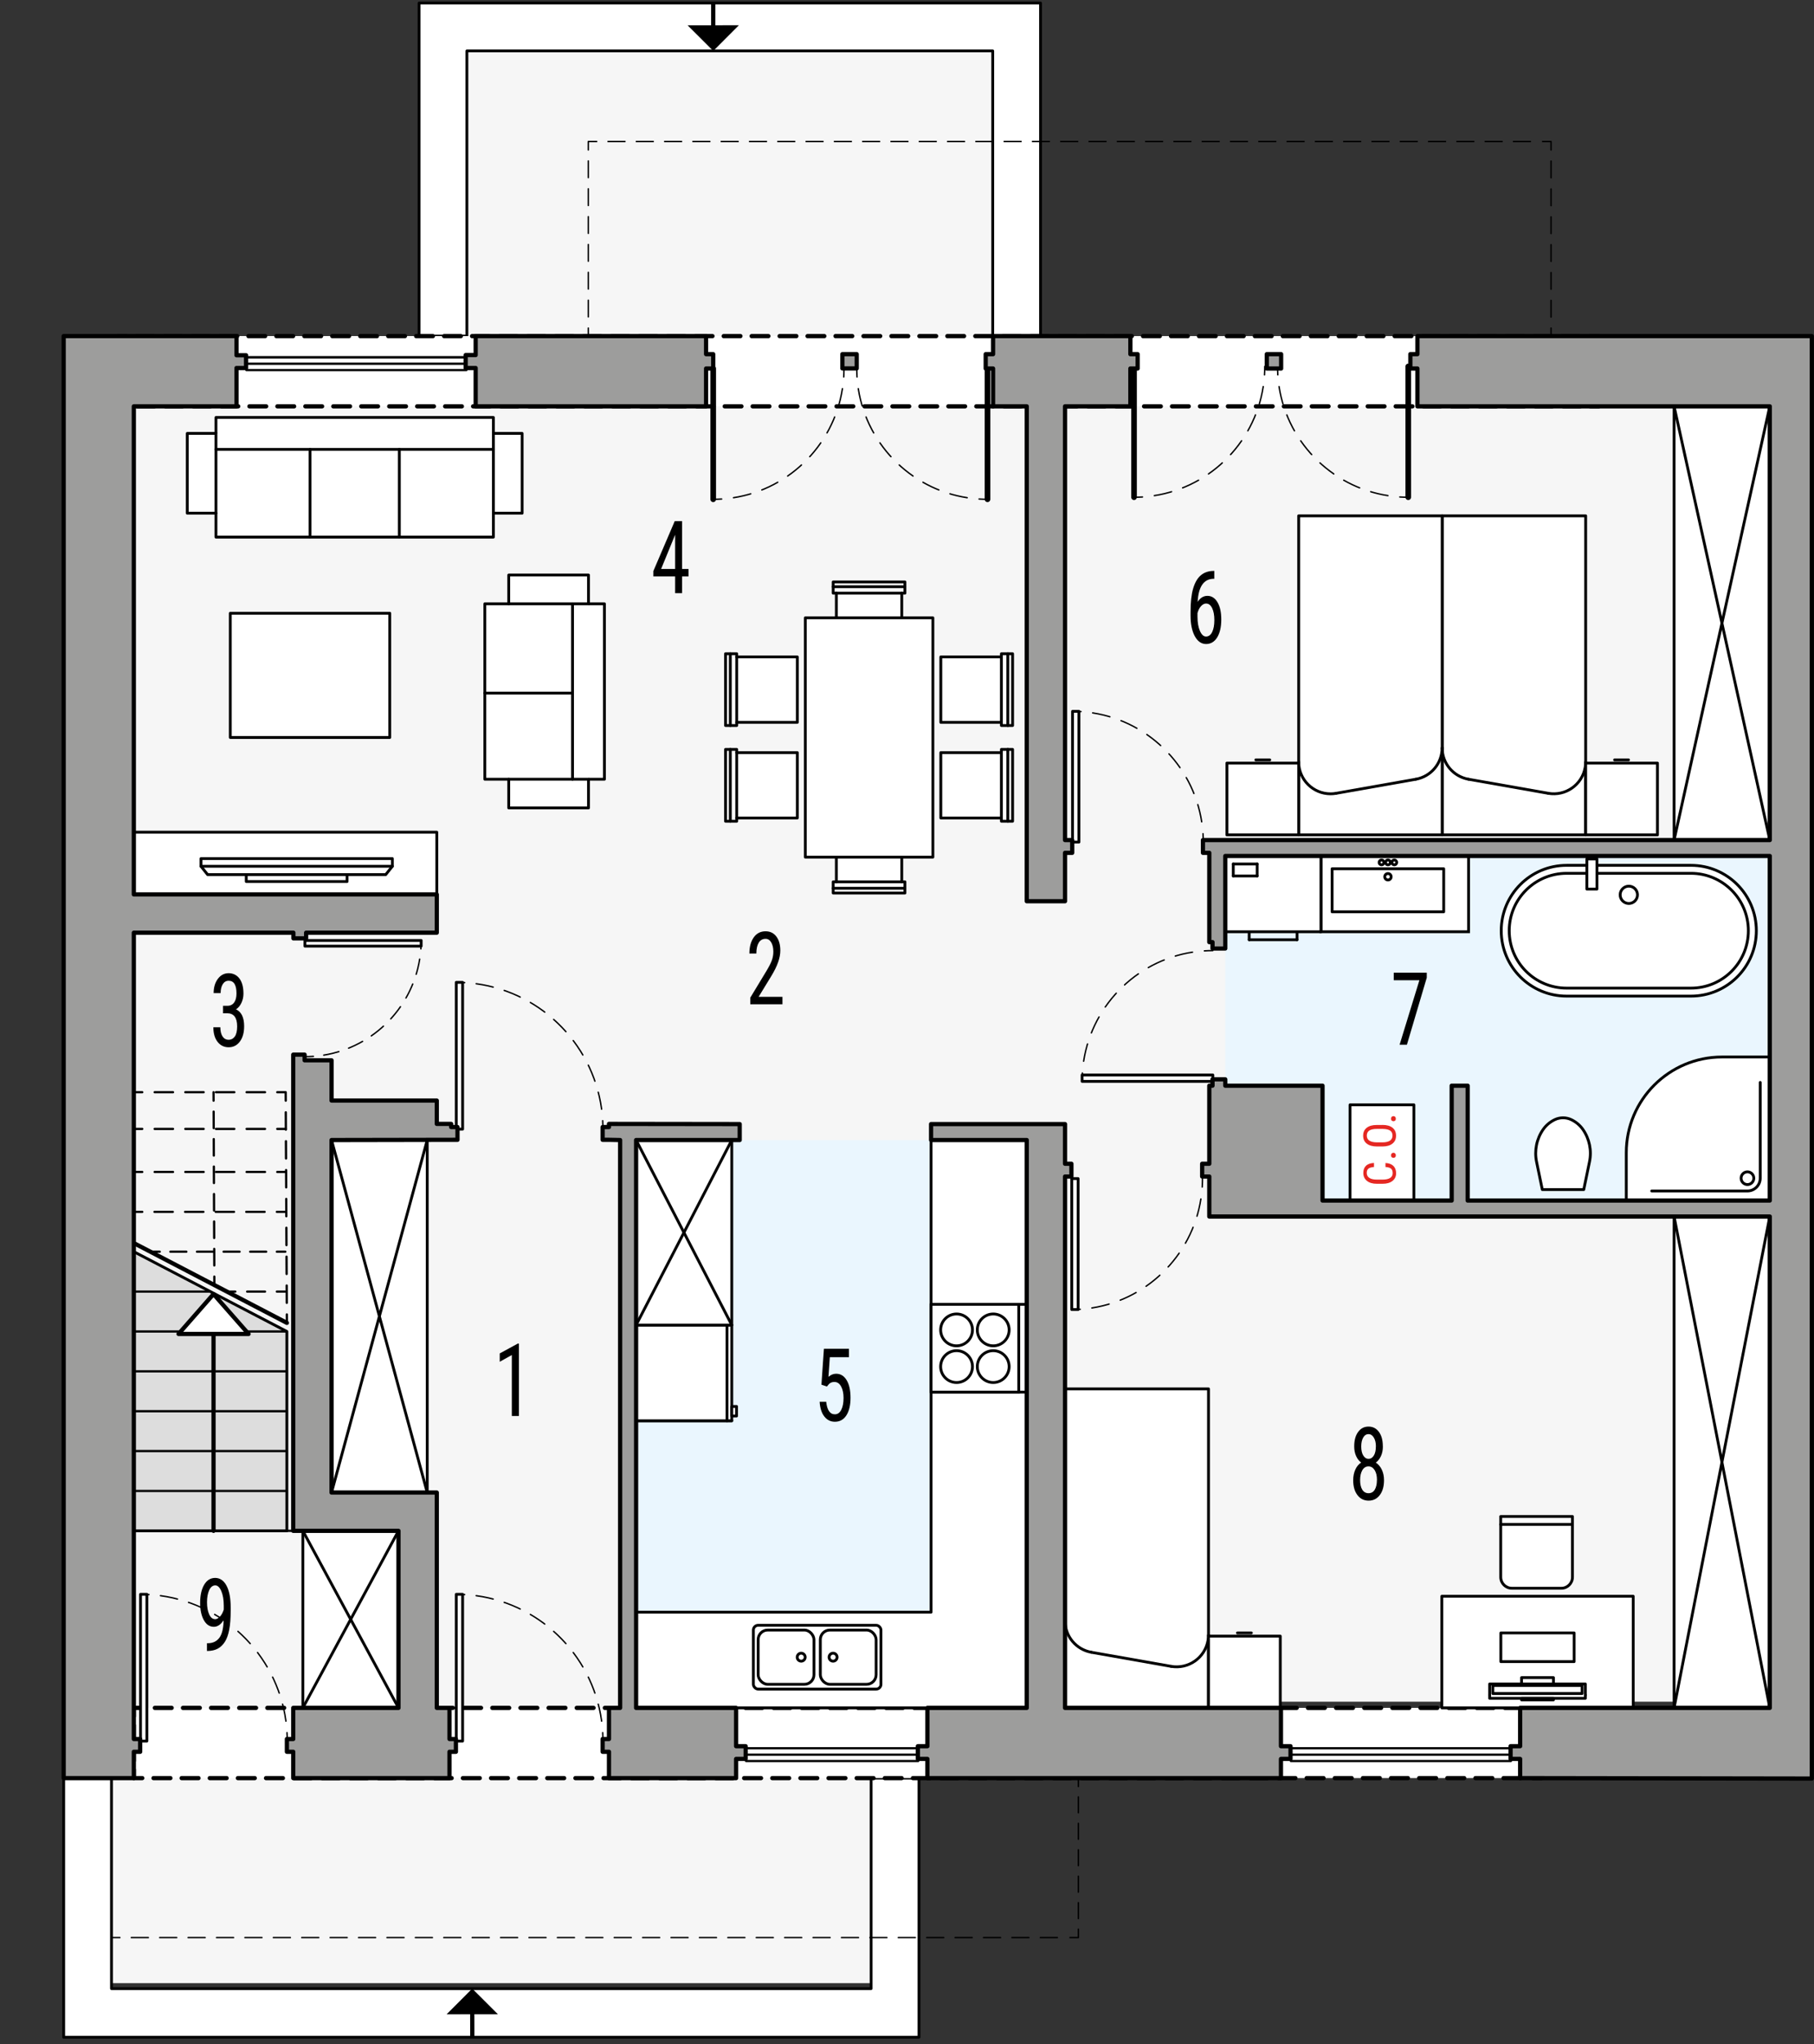 <?xml version="1.0" encoding="UTF-8"?><svg id="c" xmlns="http://www.w3.org/2000/svg" viewBox="0 0 322.48 363.28"><rect x="0" y="0" width="322.48" height="363.28" fill="#333333" stroke="none"/><g><g><polygon points="176.48 71.1 176.48 59.73 176.48 9.05 83 9.05 83 59.73 23.79 59.73 23.79 293.4 19.82 293.4 19.82 315.99 19.82 352.43 154.86 352.43 154.86 315.99 154.86 302.41 314.62 302.41 314.62 71.1 176.48 71.1" fill="#f6f6f6"/><polygon points="83 9.05 176.48 9.05 176.48 59.73 184.98 59.73 184.98 .54 74.5 .54 74.5 59.73 83 59.73 83 9.05" fill="#fff" stroke="#000" stroke-linecap="round" stroke-linejoin="round" stroke-width=".5"/></g><polygon points="19.82 353.4 19.82 315.99 11.32 315.99 11.32 362.04 163.37 362.04 163.37 315.99 154.86 315.99 154.86 353.4 19.82 353.4" fill="#fff" stroke="#000" stroke-linecap="round" stroke-linejoin="round" stroke-width=".5"/></g><g><line x1="83.96" y1="362.04" x2="83.95" y2="353.4" fill="#ddd"/><g><line x1="83.96" y1="362.04" x2="83.95" y2="357.35" fill="none" stroke="#000" stroke-miterlimit="10" stroke-width=".75"/><polygon points="79.4 357.96 88.51 357.95 83.95 353.4 79.4 357.96"/></g></g><g><line x1="126.79" y1=".54" x2="126.8" y2="9.05" fill="#ddd"/><g><line x1="126.79" y1=".54" x2="126.79" y2="5.1" fill="none" stroke="#000" stroke-miterlimit="10" stroke-width=".75"/><polygon points="131.35 4.49 122.24 4.5 126.8 9.05 131.35 4.49"/></g></g><g><line x1="104.58" y1="59.8" x2="104.58" y2="58.3" fill="none" stroke="#000" stroke-linecap="round" stroke-linejoin="round" stroke-width=".25"/><line x1="104.58" y1="56.32" x2="104.58" y2="27.64" fill="none" stroke="#000" stroke-dasharray="0 0 2.97 1.98" stroke-linecap="round" stroke-linejoin="round" stroke-width=".25"/><polyline points="104.58 26.65 104.58 25.15 106.08 25.15" fill="none" stroke="#000" stroke-linecap="round" stroke-linejoin="round" stroke-width=".25"/><line x1="108.09" y1="25.15" x2="273.22" y2="25.15" fill="none" stroke="#000" stroke-dasharray="0 0 3.02 2.01" stroke-linecap="round" stroke-linejoin="round" stroke-width=".25"/><polyline points="274.23 25.15 275.73 25.15 275.73 26.65" fill="none" stroke="#000" stroke-linecap="round" stroke-linejoin="round" stroke-width=".25"/><line x1="275.73" y1="28.63" x2="275.73" y2="57.31" fill="none" stroke="#000" stroke-dasharray="0 0 2.97 1.98" stroke-linecap="round" stroke-linejoin="round" stroke-width=".25"/><line x1="275.73" y1="58.3" x2="275.73" y2="59.8" fill="none" stroke="#000" stroke-linecap="round" stroke-linejoin="round" stroke-width=".25"/></g><g><g><rect x="20.98" y="59.73" width="263.24" height="12.47" fill="#fff"/><g><polyline points="284.22 61.23 284.22 59.73 282.72 59.73" fill="none" stroke="#000" stroke-linecap="round" stroke-linejoin="round" stroke-width=".75"/><line x1="280.73" y1="59.73" x2="23.47" y2="59.73" fill="none" stroke="#000" stroke-dasharray="0 0 2.98 1.99" stroke-linecap="round" stroke-linejoin="round" stroke-width=".75"/><polyline points="22.48 59.73 20.98 59.73 20.98 61.23" fill="none" stroke="#000" stroke-linecap="round" stroke-linejoin="round" stroke-width=".75"/><line x1="20.98" y1="62.81" x2="20.98" y2="69.92" fill="none" stroke="#000" stroke-dasharray="0 0 2.37 1.58" stroke-linecap="round" stroke-linejoin="round" stroke-width=".75"/><polyline points="20.98 70.71 20.98 72.21 22.48 72.21" fill="none" stroke="#000" stroke-linecap="round" stroke-linejoin="round" stroke-width=".75"/><line x1="24.46" y1="72.21" x2="281.72" y2="72.21" fill="none" stroke="#000" stroke-dasharray="0 0 2.98 1.99" stroke-linecap="round" stroke-linejoin="round" stroke-width=".75"/><polyline points="282.72 72.21 284.22 72.21 284.22 70.71" fill="none" stroke="#000" stroke-linecap="round" stroke-linejoin="round" stroke-width=".75"/><line x1="284.22" y1="69.13" x2="284.22" y2="62.02" fill="none" stroke="#000" stroke-dasharray="0 0 2.37 1.58" stroke-linecap="round" stroke-linejoin="round" stroke-width=".75"/></g></g><g><rect x="23.79" y="303.51" width="250.23" height="12.47" fill="#fff"/><g><polyline points="274.02 305.01 274.02 303.51 272.52 303.51" fill="none" stroke="#000" stroke-linecap="round" stroke-linejoin="round" stroke-width=".75"/><line x1="270.52" y1="303.51" x2="26.29" y2="303.51" fill="none" stroke="#000" stroke-dasharray="0 0 3 2" stroke-linecap="round" stroke-linejoin="round" stroke-width=".75"/><polyline points="25.29 303.51 23.79 303.51 23.79 305.01" fill="none" stroke="#000" stroke-linecap="round" stroke-linejoin="round" stroke-width=".75"/><line x1="23.79" y1="306.59" x2="23.79" y2="313.7" fill="none" stroke="#000" stroke-dasharray="0 0 2.37 1.58" stroke-linecap="round" stroke-linejoin="round" stroke-width=".75"/><polyline points="23.79 314.49 23.79 315.99 25.29 315.99" fill="none" stroke="#000" stroke-linecap="round" stroke-linejoin="round" stroke-width=".75"/><line x1="27.29" y1="315.99" x2="271.52" y2="315.99" fill="none" stroke="#000" stroke-dasharray="0 0 3 2" stroke-linecap="round" stroke-linejoin="round" stroke-width=".75"/><polyline points="272.52 315.99 274.02 315.99 274.02 314.49" fill="none" stroke="#000" stroke-linecap="round" stroke-linejoin="round" stroke-width=".75"/><line x1="274.02" y1="312.91" x2="274.02" y2="305.8" fill="none" stroke="#000" stroke-dasharray="0 0 2.37 1.58" stroke-linecap="round" stroke-linejoin="round" stroke-width=".75"/></g></g></g><rect x="217.82" y="152.12" width="96.8" height="61.23" fill="#eaf6fe"/><polygon points="186.31 303.51 113.08 303.51 113.08 202.6 182.53 202.6 186.31 303.51" fill="#eaf6fe"/><polygon points="165.52 202.6 165.52 286.5 113.08 286.5 113.08 303.51 186.31 303.51 182.53 202.6 165.52 202.6" fill="#fff" stroke="#000" stroke-linecap="round" stroke-linejoin="round" stroke-width=".5"/><rect x="234.83" y="152.12" width="26.24" height="13.46" fill="#fff" stroke="#000" stroke-miterlimit="10" stroke-width=".5"/><g id="d"><g><rect x="40.94" y="108.98" width="28.35" height="22.08" fill="#fff" stroke="#000" stroke-linecap="round" stroke-linejoin="round" stroke-width=".5"/><g><polyline points="86.19 107.3 90.44 107.3 90.44 102.19 104.62 102.19 104.62 107.3 107.45 107.3 107.45 138.48 104.62 138.48 104.62 143.58 90.44 143.58 90.44 138.48 86.19 138.48 86.19 107.3" fill="#fff" stroke="#000" stroke-linecap="round" stroke-linejoin="round" stroke-width=".5"/><line x1="90.44" y1="107.3" x2="101.78" y2="107.3" fill="#fff" stroke="#000" stroke-linecap="round" stroke-linejoin="round" stroke-width=".5"/><line x1="101.78" y1="138.48" x2="90.44" y2="138.48" fill="#fff" stroke="#000" stroke-linecap="round" stroke-linejoin="round" stroke-width=".5"/><line x1="86.19" y1="123.17" x2="101.78" y2="123.17" fill="#fff" stroke="#000" stroke-linecap="round" stroke-linejoin="round" stroke-width=".5"/><polyline points="104.62 107.3 101.78 107.3 101.78 138.48 104.62 138.48" fill="#fff" stroke="#000" stroke-linecap="round" stroke-linejoin="round" stroke-width=".5"/></g><g><polyline points="38.39 95.45 38.39 91.2 33.29 91.2 33.29 77.02 38.39 77.02 38.39 74.19 87.71 74.19 87.71 77.02 92.82 77.02 92.82 91.2 87.71 91.2 87.71 95.45 38.39 95.45" fill="#fff" stroke="#000" stroke-linecap="round" stroke-linejoin="round" stroke-width=".5"/><polyline points="38.39 77.02 38.39 79.86 87.71 79.86 87.71 77.02" fill="#fff" stroke="#000" stroke-linecap="round" stroke-linejoin="round" stroke-width=".5"/><line x1="38.39" y1="91.2" x2="38.39" y2="79.86" fill="#fff" stroke="#000" stroke-linecap="round" stroke-linejoin="round" stroke-width=".5"/><line x1="87.71" y1="79.86" x2="87.71" y2="91.2" fill="#fff" stroke="#000" stroke-linecap="round" stroke-linejoin="round" stroke-width=".5"/><line x1="55.12" y1="95.45" x2="55.12" y2="79.86" fill="#fff" stroke="#000" stroke-linecap="round" stroke-linejoin="round" stroke-width=".5"/><line x1="70.99" y1="95.45" x2="70.99" y2="79.86" fill="#fff" stroke="#000" stroke-linecap="round" stroke-linejoin="round" stroke-width=".5"/></g></g><g><rect x="23.79" y="147.89" width="53.86" height="11.06" fill="#fff" stroke="#000" stroke-linecap="round" stroke-linejoin="round" stroke-width=".5"/><polygon points="69.75 153.95 69.75 152.58 35.73 152.58 35.73 153.95 36.91 155.43 43.78 155.43 43.78 156.66 61.7 156.66 61.7 155.43 68.57 155.43 69.75 153.95" fill="#fff" stroke="#000" stroke-linecap="round" stroke-linejoin="round" stroke-width=".5"/><line x1="69.75" y1="153.95" x2="35.73" y2="153.95" fill="#fff" stroke="#000" stroke-linecap="round" stroke-linejoin="round" stroke-width=".5"/><line x1="43.78" y1="155.43" x2="61.7" y2="155.43" fill="#fff" stroke="#000" stroke-linecap="round" stroke-linejoin="round" stroke-width=".5"/></g><g><polygon points="148.68 156.71 148.68 145.94 160.31 145.94 160.31 156.71 160.87 156.71 160.87 158.7 148.12 158.7 148.12 156.71 148.68 156.71" fill="#fff" stroke="#000" stroke-linecap="round" stroke-linejoin="round" stroke-width=".5"/><line x1="148.68" y1="156.71" x2="160.31" y2="156.71" fill="#fff" stroke="#000" stroke-linecap="round" stroke-linejoin="round" stroke-width=".5"/><line x1="148.12" y1="157.85" x2="160.87" y2="157.85" fill="#fff" stroke="#000" stroke-linecap="round" stroke-linejoin="round" stroke-width=".5"/><polygon points="130.97 128.37 141.74 128.37 141.74 116.74 130.97 116.74 130.97 116.18 128.98 116.18 128.98 128.93 130.97 128.93 130.97 128.37" fill="#fff" stroke="#000" stroke-linecap="round" stroke-linejoin="round" stroke-width=".5"/><line x1="130.97" y1="128.37" x2="130.97" y2="116.74" fill="#fff" stroke="#000" stroke-linecap="round" stroke-linejoin="round" stroke-width=".5"/><line x1="129.83" y1="128.93" x2="129.83" y2="116.18" fill="#fff" stroke="#000" stroke-linecap="round" stroke-linejoin="round" stroke-width=".5"/><polygon points="178.02 128.37 167.25 128.37 167.25 116.74 178.02 116.74 178.02 116.18 180.01 116.18 180.01 128.93 178.02 128.93 178.02 128.37" fill="#fff" stroke="#000" stroke-linecap="round" stroke-linejoin="round" stroke-width=".5"/><line x1="178.02" y1="128.37" x2="178.02" y2="116.74" fill="#fff" stroke="#000" stroke-linecap="round" stroke-linejoin="round" stroke-width=".5"/><line x1="179.16" y1="128.93" x2="179.16" y2="116.18" fill="#fff" stroke="#000" stroke-linecap="round" stroke-linejoin="round" stroke-width=".5"/><polygon points="130.97 145.37 141.74 145.37 141.74 133.75 130.97 133.75 130.97 133.18 128.98 133.18 128.98 145.94 130.97 145.94 130.97 145.37" fill="#fff" stroke="#000" stroke-linecap="round" stroke-linejoin="round" stroke-width=".5"/><line x1="130.97" y1="145.37" x2="130.97" y2="133.75" fill="#fff" stroke="#000" stroke-linecap="round" stroke-linejoin="round" stroke-width=".5"/><line x1="129.83" y1="145.94" x2="129.83" y2="133.18" fill="#fff" stroke="#000" stroke-linecap="round" stroke-linejoin="round" stroke-width=".5"/><polygon points="178.02 145.37 167.25 145.37 167.25 133.75 178.02 133.75 178.02 133.18 180.01 133.18 180.01 145.94 178.02 145.94 178.02 145.37" fill="#fff" stroke="#000" stroke-linecap="round" stroke-linejoin="round" stroke-width=".5"/><line x1="178.02" y1="145.37" x2="178.02" y2="133.75" fill="#fff" stroke="#000" stroke-linecap="round" stroke-linejoin="round" stroke-width=".5"/><line x1="179.16" y1="145.94" x2="179.16" y2="133.18" fill="#fff" stroke="#000" stroke-linecap="round" stroke-linejoin="round" stroke-width=".5"/><polygon points="148.68 105.41 148.68 116.18 160.31 116.18 160.31 105.41 160.87 105.41 160.87 103.42 148.12 103.42 148.12 105.41 148.68 105.41" fill="#fff" stroke="#000" stroke-linecap="round" stroke-linejoin="round" stroke-width=".5"/><line x1="148.68" y1="105.41" x2="160.31" y2="105.41" fill="#fff" stroke="#000" stroke-linecap="round" stroke-linejoin="round" stroke-width=".5"/><line x1="148.12" y1="104.27" x2="160.87" y2="104.27" fill="#fff" stroke="#000" stroke-linecap="round" stroke-linejoin="round" stroke-width=".5"/><rect x="143.16" y="109.8" width="22.68" height="42.52" fill="#fff" stroke="#000" stroke-linecap="round" stroke-linejoin="round" stroke-width=".5"/></g><path d="M281.55,211.4l1.02-4.93c.42-2.01-.01-4.1-1.19-5.78-.53-.75-1.25-1.34-2.08-1.73-.91-.42-1.96-.42-2.87,0-.83,.39-1.55,.98-2.08,1.73-1.18,1.68-1.61,3.77-1.19,5.78l1.02,4.93h7.37" fill="#fff" stroke="#000" stroke-linecap="round" stroke-linejoin="round" stroke-width=".5"/><g><path d="M300.61,153.78h-16.72v-1.13h-1.79v1.13h-3.6c-6.42,0-11.62,5.2-11.62,11.62,0,6.42,5.2,11.62,11.62,11.62h22.11c6.42,0,11.62-5.2,11.62-11.62,0-6.42-5.2-11.62-11.62-11.62Z" fill="#fff" stroke="#000" stroke-linecap="round" stroke-linejoin="round" stroke-width=".5"/><path d="M282.1,155.2h-3.6c-5.64,0-10.2,4.57-10.2,10.2,0,5.64,4.57,10.2,10.2,10.2h22.11c5.64,0,10.2-4.57,10.2-10.2s-4.57-10.2-10.2-10.2h-16.72" fill="#fff" stroke="#000" stroke-linecap="round" stroke-linejoin="round" stroke-width=".5"/><path d="M288.02,159.02c0-.85,.69-1.54,1.54-1.54s1.54,.69,1.54,1.54-.69,1.54-1.54,1.54-1.54-.69-1.54-1.54h0Z" fill="#fff" stroke="#000" stroke-linecap="round" stroke-linejoin="round" stroke-width=".5"/><polyline points="283.89 153.78 283.89 158 282.1 158 282.1 153.78" fill="#fff" stroke="#000" stroke-linecap="round" stroke-linejoin="round" stroke-width=".5"/></g><g><polyline points="256.38 91.67 281.89 91.67 281.89 148.37 256.38 148.37 256.38 91.67" fill="#fff" stroke="#000" stroke-linecap="round" stroke-linejoin="round" stroke-width=".5"/><line x1="261.06" y1="138.48" x2="275.24" y2="140.98" fill="#fff" stroke="#000" stroke-linecap="round" stroke-linejoin="round" stroke-width=".5"/><path d="M261.06,138.48c-2.71-.48-4.68-2.83-4.68-5.58" fill="#fff" stroke="#000" stroke-linecap="round" stroke-linejoin="round" stroke-width=".5"/><path d="M281.89,135.4c0,.33-.03,.66-.09,.98-.54,3.08-3.48,5.14-6.57,4.6" fill="#fff" stroke="#000" stroke-linecap="round" stroke-linejoin="round" stroke-width=".5"/><line x1="289.51" y1="135.04" x2="287.03" y2="135.04" fill="#fff" stroke="#000" stroke-linecap="round" stroke-linejoin="round" stroke-width=".5"/><polyline points="281.89 135.61 281.89 148.37 294.65 148.37 294.65 135.61 281.89 135.61" fill="#fff" stroke="#000" stroke-linecap="round" stroke-linejoin="round" stroke-width=".5"/><polyline points="256.38 91.67 230.87 91.67 230.87 148.37 256.38 148.37 256.38 91.67" fill="#fff" stroke="#000" stroke-linecap="round" stroke-linejoin="round" stroke-width=".5"/><line x1="251.69" y1="138.48" x2="237.52" y2="140.98" fill="#fff" stroke="#000" stroke-linecap="round" stroke-linejoin="round" stroke-width=".5"/><path d="M251.69,138.48c2.71-.48,4.68-2.83,4.68-5.58" fill="#fff" stroke="#000" stroke-linecap="round" stroke-linejoin="round" stroke-width=".5"/><path d="M230.87,135.4c0,3.13,2.54,5.67,5.67,5.67,.33,0,.66-.03,.98-.09" fill="#fff" stroke="#000" stroke-linecap="round" stroke-linejoin="round" stroke-width=".5"/><line x1="223.25" y1="135.04" x2="225.73" y2="135.04" fill="#fff" stroke="#000" stroke-linecap="round" stroke-linejoin="round" stroke-width=".5"/><polyline points="230.87 135.61 230.87 148.37 218.11 148.37 218.11 135.61 230.87 135.61" fill="#fff" stroke="#000" stroke-linecap="round" stroke-linejoin="round" stroke-width=".5"/></g><g><line x1="230.58" y1="167" x2="222.07" y2="167" fill="#fff" stroke="#000" stroke-linecap="round" stroke-linejoin="round" stroke-width=".5"/><line x1="230.58" y1="165.59" x2="230.58" y2="167" fill="#fff" stroke="#000" stroke-linecap="round" stroke-linejoin="round" stroke-width=".5"/><line x1="222.07" y1="167" x2="222.07" y2="165.59" fill="#fff" stroke="#000" stroke-linecap="round" stroke-linejoin="round" stroke-width=".5"/><rect x="217.82" y="152.12" width="17.01" height="13.46" fill="#fff" stroke="#000" stroke-linecap="round" stroke-linejoin="round" stroke-width=".5"/><line x1="223.49" y1="155.67" x2="219.24" y2="155.67" fill="#fff" stroke="#000" stroke-linecap="round" stroke-linejoin="round" stroke-width=".5"/><line x1="223.49" y1="153.54" x2="223.49" y2="155.67" fill="#fff" stroke="#000" stroke-linecap="round" stroke-linejoin="round" stroke-width=".5"/><line x1="219.24" y1="155.67" x2="219.24" y2="153.54" fill="#fff" stroke="#000" stroke-linecap="round" stroke-linejoin="round" stroke-width=".5"/></g><line x1="219.24" y1="153.54" x2="223.49" y2="153.54" fill="#fff" stroke="#000" stroke-linecap="round" stroke-linejoin="round" stroke-width=".5"/><g><rect x="236.81" y="154.39" width="19.84" height="7.65" fill="#fff" stroke="#000" stroke-linecap="round" stroke-linejoin="round" stroke-width=".5"/><path d="M246.17,155.81c0-.31,.25-.57,.57-.57s.57,.25,.57,.57-.25,.57-.57,.57-.57-.25-.57-.57h0Z" fill="#fff" stroke="#000" stroke-linecap="round" stroke-linejoin="round" stroke-width=".5"/><path d="M246.31,153.26c0-.23,.19-.43,.43-.43s.43,.19,.43,.43-.19,.43-.43,.43-.43-.19-.43-.43h0Z" fill="#fff" stroke="#000" stroke-linecap="round" stroke-linejoin="round" stroke-width=".5"/><path d="M245.17,153.26c0-.23,.19-.43,.43-.43s.43,.19,.43,.43-.19,.43-.43,.43-.43-.19-.43-.43h0Z" fill="#fff" stroke="#000" stroke-linecap="round" stroke-linejoin="round" stroke-width=".5"/><path d="M247.44,153.26c0-.23,.19-.43,.43-.43s.43,.19,.43,.43-.19,.43-.43,.43-.43-.19-.43-.43h0Z" fill="#fff" stroke="#000" stroke-linecap="round" stroke-linejoin="round" stroke-width=".5"/></g><g><rect x="133.93" y="288.83" width="22.68" height="11.34" rx=".85" ry=".85" fill="#fff" stroke="#000" stroke-linecap="round" stroke-linejoin="round" stroke-width=".5"/><rect x="145.83" y="289.68" width="9.92" height="9.64" rx="1.7" ry="1.7" fill="#fff" stroke="#000" stroke-linecap="round" stroke-linejoin="round" stroke-width=".5"/><rect x="134.78" y="289.68" width="9.92" height="9.64" rx="1.7" ry="1.7" fill="#fff" stroke="#000" stroke-linecap="round" stroke-linejoin="round" stroke-width=".5"/><path d="M141.72,294.5c0-.39,.32-.71,.71-.71s.71,.32,.71,.71-.32,.71-.71,.71-.71-.32-.71-.71h0Z" fill="#fff" stroke="#000" stroke-linecap="round" stroke-linejoin="round" stroke-width=".5"/><path d="M147.39,294.5c0-.39,.32-.71,.71-.71s.71,.32,.71,.71-.32,.71-.71,.71-.71-.32-.71-.71h0Z" fill="#fff" stroke="#000" stroke-linecap="round" stroke-linejoin="round" stroke-width=".5"/></g><g><path d="M314.62,213.35h-25.51v-8.5c0-9.39,7.61-17.01,17.01-17.01h8.5v25.51Z" fill="#fff" stroke="#000" stroke-linecap="round" stroke-linejoin="round" stroke-width=".5"/><path d="M293.63,211.65h17.02c1.25,0,2.27-1.02,2.27-2.27v-17.02" fill="#fff" stroke="#000" stroke-linecap="round" stroke-linejoin="round" stroke-width=".5"/><path d="M309.52,209.38c0-.63,.51-1.13,1.13-1.13s1.13,.51,1.13,1.13-.51,1.13-1.13,1.13-1.13-.51-1.13-1.13h0Z" fill="#fff" stroke="#000" stroke-linecap="round" stroke-linejoin="round" stroke-width=".5"/></g><g><rect x="165.52" y="231.8" width="15.59" height="15.59" fill="#fff" stroke="#000" stroke-linecap="round" stroke-linejoin="round" stroke-width=".5"/><polygon points="165.52 247.39 181.11 247.39 182.53 247.39 182.53 231.8 165.52 231.8 165.52 247.39" fill="#fff" stroke="#000" stroke-linecap="round" stroke-linejoin="round" stroke-width=".5"/><path d="M167.22,242.86c0-1.57,1.27-2.83,2.83-2.83s2.83,1.27,2.83,2.83-1.27,2.83-2.83,2.83-2.83-1.27-2.83-2.83h0Z" fill="#fff" stroke="#000" stroke-linecap="round" stroke-linejoin="round" stroke-width=".5"/><path d="M173.74,242.86c0-1.57,1.27-2.83,2.83-2.83s2.83,1.27,2.83,2.83-1.27,2.83-2.83,2.83-2.83-1.27-2.83-2.83h0Z" fill="#fff" stroke="#000" stroke-linecap="round" stroke-linejoin="round" stroke-width=".5"/><path d="M173.74,236.34c0-1.57,1.27-2.83,2.83-2.83s2.83,1.27,2.83,2.83-1.27,2.83-2.83,2.83-2.83-1.27-2.83-2.83h0Z" fill="#fff" stroke="#000" stroke-linecap="round" stroke-linejoin="round" stroke-width=".5"/><path d="M167.22,236.34c0-1.57,1.27-2.83,2.83-2.83s2.83,1.27,2.83,2.83-1.27,2.83-2.83,2.83-2.83-1.27-2.83-2.83h0Z" fill="#fff" stroke="#000" stroke-linecap="round" stroke-linejoin="round" stroke-width=".5"/><line x1="181.11" y1="231.8" x2="181.11" y2="247.39" fill="#fff" stroke="#000" stroke-linecap="round" stroke-linejoin="round" stroke-width=".5"/><line x1="181.11" y1="247.39" x2="181.11" y2="247.39" fill="#fff" stroke="#000" stroke-linecap="round" stroke-linejoin="round" stroke-width=".5"/></g><g><rect x="256.32" y="283.67" width="34.02" height="19.84" fill="#fff" stroke="#000" stroke-linecap="round" stroke-linejoin="round" stroke-width=".5"/><path d="M266.79,269.5v10.77c0,1.1,.89,1.98,1.98,1.98h8.79c1.1,0,1.98-.89,1.98-1.98v-10.77h-12.76" fill="#fff" stroke="#000" stroke-linecap="round" stroke-linejoin="round" stroke-width=".5"/><line x1="266.79" y1="270.91" x2="279.54" y2="270.91" fill="#fff" stroke="#000" stroke-linecap="round" stroke-linejoin="round" stroke-width=".5"/><line x1="264.82" y1="301.24" x2="281.83" y2="301.24" fill="#fff" stroke="#000" stroke-linecap="round" stroke-linejoin="round" stroke-width=".5"/><rect x="264.82" y="299.26" width="17.01" height="2.55" fill="#fff" stroke="#000" stroke-linecap="round" stroke-linejoin="round" stroke-width=".5"/><rect x="265.39" y="299.54" width="15.87" height="1.42" fill="#fff" stroke="#000" stroke-linecap="round" stroke-linejoin="round" stroke-width=".5"/><rect x="270.49" y="298.13" width="5.67" height="1.13" fill="#fff" stroke="#000" stroke-linecap="round" stroke-linejoin="round" stroke-width=".5"/><polyline points="279.84 295.29 266.81 295.29 266.81 290.19 279.84 290.19 279.84 295.29" fill="#fff" stroke="#000" stroke-linecap="round" stroke-linejoin="round" stroke-width=".5"/><rect x="270.49" y="301.81" width="5.67" height=".28" fill="#fff" stroke="#000" stroke-linecap="round" stroke-linejoin="round" stroke-width=".5"/></g><g><polyline points="189.33 246.82 214.84 246.82 214.84 303.51 189.33 303.51 189.33 246.82" fill="#fff" stroke="#000" stroke-linecap="round" stroke-linejoin="round" stroke-width=".5"/><line x1="194.02" y1="293.63" x2="208.19" y2="296.13" fill="#fff" stroke="#000" stroke-linecap="round" stroke-linejoin="round" stroke-width=".5"/><path d="M194.02,293.63c-2.71-.48-4.68-2.83-4.68-5.58" fill="#fff" stroke="#000" stroke-linecap="round" stroke-linejoin="round" stroke-width=".5"/><path d="M214.84,290.55c0,.33-.03,.66-.09,.98-.54,3.08-3.48,5.14-6.57,4.6" fill="#fff" stroke="#000" stroke-linecap="round" stroke-linejoin="round" stroke-width=".5"/><line x1="222.46" y1="290.19" x2="219.98" y2="290.19" fill="#fff" stroke="#000" stroke-linecap="round" stroke-linejoin="round" stroke-width=".5"/><polyline points="214.84 290.76 214.84 303.51 227.6 303.51 227.6 290.76 214.84 290.76" fill="#fff" stroke="#000" stroke-linecap="round" stroke-linejoin="round" stroke-width=".5"/></g><g><line x1="130.09" y1="252.49" x2="113.08" y2="252.49" fill="#fff" stroke="#000" stroke-linecap="round" stroke-linejoin="round" stroke-width=".5"/><rect x="113.08" y="235.48" width="17.01" height="17.01" fill="#fff" stroke="#000" stroke-linecap="round" stroke-linejoin="round" stroke-width=".5"/><rect x="130.09" y="249.94" width=".85" height="1.7" fill="#fff" stroke="#000" stroke-linecap="round" stroke-linejoin="round" stroke-width=".5"/><line x1="129.24" y1="252.49" x2="129.24" y2="235.48" fill="#fff" stroke="#000" stroke-linecap="round" stroke-linejoin="round" stroke-width=".5"/></g><g><rect x="297.61" y="216.19" width="17.01" height="87.33" fill="#fff" stroke="#000" stroke-linecap="round" stroke-linejoin="round" stroke-width=".5"/><g><line x1="297.61" y1="216.19" x2="314.62" y2="303.51" fill="#fff" stroke="#000" stroke-linecap="round" stroke-linejoin="round" stroke-width=".5"/><line x1="297.61" y1="303.51" x2="314.62" y2="216.19" fill="#fff" stroke="#000" stroke-linecap="round" stroke-linejoin="round" stroke-width=".5"/></g></g><g><rect x="297.61" y="72.21" width="17.01" height="77.08" fill="#fff" stroke="#000" stroke-linecap="round" stroke-linejoin="round" stroke-width=".5"/><g><line x1="297.61" y1="72.21" x2="314.62" y2="149.29" fill="#fff" stroke="#000" stroke-linecap="round" stroke-linejoin="round" stroke-width=".5"/><line x1="297.61" y1="149.29" x2="314.62" y2="72.21" fill="#fff" stroke="#000" stroke-linecap="round" stroke-linejoin="round" stroke-width=".5"/></g></g><g><rect x="113.08" y="202.6" width="17.01" height="32.88" fill="#fff" stroke="#000" stroke-linecap="round" stroke-linejoin="round" stroke-width=".5"/><g><line x1="130.09" y1="235.48" x2="113.08" y2="202.6" fill="#fff" stroke="#000" stroke-linecap="round" stroke-linejoin="round" stroke-width=".5"/><line x1="113.08" y1="235.48" x2="130.09" y2="202.6" fill="#fff" stroke="#000" stroke-linecap="round" stroke-linejoin="round" stroke-width=".5"/></g></g><g><rect x="58.94" y="202.6" width="17.01" height="62.65" fill="#fff" stroke="#000" stroke-linecap="round" stroke-linejoin="round" stroke-width=".5"/><g><line x1="58.94" y1="265.24" x2="75.95" y2="202.6" fill="#fff" stroke="#000" stroke-linecap="round" stroke-linejoin="round" stroke-width=".5"/><line x1="58.94" y1="202.6" x2="75.95" y2="265.24" fill="#fff" stroke="#000" stroke-linecap="round" stroke-linejoin="round" stroke-width=".5"/></g></g><g><rect x="53.84" y="272.05" width="17.01" height="31.46" fill="#fff" stroke="#000" stroke-linecap="round" stroke-linejoin="round" stroke-width=".5"/><g><line x1="53.84" y1="303.51" x2="70.84" y2="272.05" fill="#fff" stroke="#000" stroke-linecap="round" stroke-linejoin="round" stroke-width=".5"/><line x1="53.84" y1="272.05" x2="70.84" y2="303.51" fill="#fff" stroke="#000" stroke-linecap="round" stroke-linejoin="round" stroke-width=".5"/></g></g></g><g id="e"><g><line x1="132.62" y1="310.68" x2="163.23" y2="310.68" fill="none" stroke="#000" stroke-linecap="round" stroke-linejoin="round" stroke-width=".4"/><line x1="132.62" y1="311.82" x2="163.23" y2="311.82" fill="none" stroke="#000" stroke-linecap="round" stroke-linejoin="round" stroke-width=".4"/><line x1="132.62" y1="312.95" x2="163.23" y2="312.95" fill="none" stroke="#000" stroke-linecap="round" stroke-linejoin="round" stroke-width=".4"/></g><g><line x1="229.48" y1="310.68" x2="268.6" y2="310.68" fill="none" stroke="#000" stroke-linecap="round" stroke-linejoin="round" stroke-width=".4"/><line x1="229.48" y1="311.82" x2="268.6" y2="311.82" fill="none" stroke="#000" stroke-linecap="round" stroke-linejoin="round" stroke-width=".4"/><line x1="229.48" y1="312.95" x2="268.6" y2="312.95" fill="none" stroke="#000" stroke-linecap="round" stroke-linejoin="round" stroke-width=".4"/></g><g><line x1="126.79" y1="88.73" x2="126.79" y2="65.49" fill="none" stroke="#000" stroke-linecap="round" stroke-linejoin="round"/><g><path d="M150.04,65.49c0,.5-.02,1-.05,1.5" fill="none" stroke="#000" stroke-linecap="round" stroke-linejoin="round" stroke-width=".25"/><path d="M149.76,69.07c-1.6,10.31-9.97,18.39-20.42,19.52" fill="none" stroke="#000" stroke-dasharray="0 0 3.14 2.09" stroke-linecap="round" stroke-linejoin="round" stroke-width=".25"/><path d="M128.29,88.68c-.5,.03-1,.05-1.5,.05" fill="none" stroke="#000" stroke-linecap="round" stroke-linejoin="round" stroke-width=".25"/></g><line x1="175.55" y1="88.73" x2="175.55" y2="65.49" fill="none" stroke="#000" stroke-linecap="round" stroke-linejoin="round"/><g><path d="M152.31,65.49c0,.5,.02,1,.05,1.5" fill="none" stroke="#000" stroke-linecap="round" stroke-linejoin="round" stroke-width=".25"/><path d="M152.58,69.07c1.6,10.31,9.97,18.39,20.42,19.52" fill="none" stroke="#000" stroke-dasharray="0 0 3.14 2.09" stroke-linecap="round" stroke-linejoin="round" stroke-width=".25"/><path d="M174.05,88.68c.5,.03,1,.05,1.5,.05" fill="none" stroke="#000" stroke-linecap="round" stroke-linejoin="round" stroke-width=".25"/></g></g><g><g><path d="M81.11,283.33c.5,0,1,.01,1.5,.04" fill="none" stroke="#000" stroke-linecap="round" stroke-linejoin="round" stroke-width=".25"/><path d="M84.65,283.57c11.91,1.62,21.26,11.27,22.42,23.32" fill="none" stroke="#000" stroke-dasharray="0 0 3.08 2.05" stroke-linecap="round" stroke-linejoin="round" stroke-width=".25"/><path d="M107.14,307.91c.03,.5,.04,1,.04,1.5" fill="none" stroke="#000" stroke-linecap="round" stroke-linejoin="round" stroke-width=".25"/></g><rect x="81.11" y="283.33" width="1.13" height="26.08" fill="#fff" stroke="#000" stroke-linecap="round" stroke-linejoin="round" stroke-width=".5"/></g><g><g><path d="M81.11,174.58c.5,0,1,.01,1.5,.04" fill="none" stroke="#000" stroke-linecap="round" stroke-linejoin="round" stroke-width=".25"/><path d="M84.65,174.82c11.91,1.62,21.26,11.27,22.42,23.32" fill="none" stroke="#000" stroke-dasharray="0 0 3.08 2.05" stroke-linecap="round" stroke-linejoin="round" stroke-width=".25"/><path d="M107.14,199.16c.03,.5,.04,1,.04,1.5" fill="none" stroke="#000" stroke-linecap="round" stroke-linejoin="round" stroke-width=".25"/></g><rect x="81.11" y="174.58" width="1.13" height="26.08" fill="#fff" stroke="#000" stroke-linecap="round" stroke-linejoin="round" stroke-width=".5"/></g><g><g><path d="M24.98,283.33c.5,0,1,.01,1.5,.04" fill="none" stroke="#000" stroke-linecap="round" stroke-linejoin="round" stroke-width=".25"/><path d="M28.53,283.57c11.91,1.62,21.26,11.27,22.42,23.32" fill="none" stroke="#000" stroke-dasharray="0 0 3.08 2.05" stroke-linecap="round" stroke-linejoin="round" stroke-width=".25"/><path d="M51.02,307.91c.03,.5,.04,1,.04,1.5" fill="none" stroke="#000" stroke-linecap="round" stroke-linejoin="round" stroke-width=".25"/></g><rect x="24.98" y="283.33" width="1.13" height="26.08" fill="#fff" stroke="#000" stroke-linecap="round" stroke-linejoin="round" stroke-width=".5"/></g><g><g><path d="M190.67,126.41c.5,0,1,.02,1.5,.05" fill="none" stroke="#000" stroke-linecap="round" stroke-linejoin="round" stroke-width=".25"/><path d="M194.25,126.69c10.31,1.6,18.39,9.97,19.52,20.42" fill="none" stroke="#000" stroke-dasharray="0 0 3.14 2.09" stroke-linecap="round" stroke-linejoin="round" stroke-width=".25"/><path d="M213.86,148.16c.03,.5,.05,1,.05,1.5" fill="none" stroke="#000" stroke-linecap="round" stroke-linejoin="round" stroke-width=".25"/></g><rect x="190.67" y="126.41" width="1.13" height="23.24" fill="#fff" stroke="#000" stroke-linecap="round" stroke-linejoin="round" stroke-width=".5"/></g><g><g><path d="M190.53,232.72c.5,0,1-.02,1.5-.05" fill="none" stroke="#000" stroke-linecap="round" stroke-linejoin="round" stroke-width=".25"/><path d="M194.11,232.44c10.31-1.6,18.38-9.99,19.52-20.45" fill="none" stroke="#000" stroke-dasharray="0 0 3.14 2.09" stroke-linecap="round" stroke-linejoin="round" stroke-width=".25"/><path d="M213.72,210.95c.03-.5,.05-1,.05-1.5" fill="none" stroke="#000" stroke-linecap="round" stroke-linejoin="round" stroke-width=".25"/></g><rect x="190.53" y="209.45" width="1.13" height="23.27" fill="#fff" stroke="#000" stroke-linecap="round" stroke-linejoin="round" stroke-width=".5"/></g><g><g><path d="M192.37,192.18c0-.5,.02-1,.05-1.5" fill="none" stroke="#000" stroke-linecap="round" stroke-linejoin="round" stroke-width=".25"/><path d="M192.64,188.59c1.6-10.31,9.97-18.39,20.42-19.52" fill="none" stroke="#000" stroke-dasharray="0 0 3.14 2.09" stroke-linecap="round" stroke-linejoin="round" stroke-width=".25"/><path d="M214.11,168.98c.5-.03,1-.05,1.5-.05" fill="none" stroke="#000" stroke-linecap="round" stroke-linejoin="round" stroke-width=".25"/></g><rect x="192.37" y="191.04" width="23.24" height="1.13" fill="#fff" stroke="#000" stroke-linecap="round" stroke-linejoin="round" stroke-width=".5"/></g><g><g><path d="M74.87,167.13c0,.5-.02,1-.05,1.5" fill="none" stroke="#000" stroke-linecap="round" stroke-linejoin="round" stroke-width=".25"/><path d="M74.61,170.45c-1.46,9.05-8.8,16.12-17.98,17.19" fill="none" stroke="#000" stroke-dasharray="0 0 2.76 1.84" stroke-linecap="round" stroke-linejoin="round" stroke-width=".25"/><path d="M55.71,187.73c-.5,.04-1,.05-1.5,.05" fill="none" stroke="#000" stroke-linecap="round" stroke-linejoin="round" stroke-width=".25"/></g><rect x="54.21" y="167.13" width="20.66" height="1.01" fill="#fff" stroke="#000" stroke-linecap="round" stroke-linejoin="round" stroke-width=".5"/></g><g><line x1="43.8" y1="65.77" x2="82.92" y2="65.77" fill="none" stroke="#000" stroke-linecap="round" stroke-linejoin="round" stroke-width=".4"/><line x1="43.8" y1="64.64" x2="82.92" y2="64.64" fill="none" stroke="#000" stroke-linecap="round" stroke-linejoin="round" stroke-width=".4"/><line x1="43.8" y1="63.5" x2="82.92" y2="63.5" fill="none" stroke="#000" stroke-linecap="round" stroke-linejoin="round" stroke-width=".4"/><line x1="84.62" y1="63.5" x2="42.1" y2="63.5" fill="none" stroke="#000" stroke-linecap="round" stroke-linejoin="round" stroke-width=".4"/></g></g><g id="f"><g><polygon points="51 272.05 23.79 272.05 23.79 222.44 51 236.62 51 272.05" fill="#ddd" stroke="#000" stroke-linecap="round" stroke-linejoin="round" stroke-width=".5"/><line x1="52.13" y1="272.05" x2="23.79" y2="272.05" fill="none" stroke="#000" stroke-linecap="round" stroke-linejoin="round" stroke-width=".4"/><line x1="51" y1="264.96" x2="23.79" y2="264.96" fill="none" stroke="#000" stroke-linecap="round" stroke-linejoin="round" stroke-width=".4"/><line x1="51" y1="257.87" x2="23.79" y2="257.87" fill="none" stroke="#000" stroke-linecap="round" stroke-linejoin="round" stroke-width=".4"/><line x1="51" y1="250.79" x2="23.79" y2="250.79" fill="none" stroke="#000" stroke-linecap="round" stroke-linejoin="round" stroke-width=".4"/><line x1="51" y1="243.7" x2="23.79" y2="243.7" fill="none" stroke="#000" stroke-linecap="round" stroke-linejoin="round" stroke-width=".4"/><line x1="51" y1="236.62" x2="23.79" y2="236.62" fill="none" stroke="#000" stroke-linecap="round" stroke-linejoin="round" stroke-width=".4"/><line x1="37.39" y1="229.53" x2="23.79" y2="229.53" fill="none" stroke="#000" stroke-linecap="round" stroke-linejoin="round" stroke-width=".4"/><line x1="37.96" y1="272.05" x2="37.96" y2="236.62" fill="none" stroke="#000" stroke-linecap="round" stroke-linejoin="round" stroke-width=".75"/><polygon points="44.19 237.06 37.96 229.97 31.74 237.06 44.19 237.06" fill="#fff" stroke="#000" stroke-linecap="round" stroke-linejoin="round" stroke-width=".75"/></g><g><g><line x1="50.72" y1="229.53" x2="49.22" y2="229.53" fill="none" stroke="#000" stroke-linecap="round" stroke-linejoin="round" stroke-width=".4"/><line x1="47.11" y1="229.53" x2="42.89" y2="229.53" fill="none" stroke="#000" stroke-dasharray="0 0 3.17 2.11" stroke-linecap="round" stroke-linejoin="round" stroke-width=".4"/><line x1="41.83" y1="229.53" x2="40.33" y2="229.53" fill="none" stroke="#000" stroke-linecap="round" stroke-linejoin="round" stroke-width=".4"/></g><g><line x1="50.72" y1="222.44" x2="49.22" y2="222.44" fill="none" stroke="#000" stroke-linecap="round" stroke-linejoin="round" stroke-width=".4"/><line x1="47.32" y1="222.44" x2="29.34" y2="222.44" fill="none" stroke="#000" stroke-dasharray="0 0 2.84 1.89" stroke-linecap="round" stroke-linejoin="round" stroke-width=".4"/><line x1="28.4" y1="222.44" x2="26.9" y2="222.44" fill="none" stroke="#000" stroke-linecap="round" stroke-linejoin="round" stroke-width=".4"/></g><g><line x1="50.72" y1="215.36" x2="49.22" y2="215.36" fill="none" stroke="#000" stroke-linecap="round" stroke-linejoin="round" stroke-width=".4"/><line x1="47.04" y1="215.36" x2="26.38" y2="215.36" fill="none" stroke="#000" stroke-dasharray="0 0 3.26 2.18" stroke-linecap="round" stroke-linejoin="round" stroke-width=".4"/><line x1="25.29" y1="215.36" x2="23.79" y2="215.36" fill="none" stroke="#000" stroke-linecap="round" stroke-linejoin="round" stroke-width=".4"/></g><g><line x1="50.79" y1="208.27" x2="49.29" y2="208.27" fill="none" stroke="#000" stroke-linecap="round" stroke-linejoin="round" stroke-width=".4"/><line x1="47.11" y1="208.27" x2="26.38" y2="208.27" fill="none" stroke="#000" stroke-dasharray="0 0 3.27 2.18" stroke-linecap="round" stroke-linejoin="round" stroke-width=".4"/><line x1="25.29" y1="208.27" x2="23.79" y2="208.27" fill="none" stroke="#000" stroke-linecap="round" stroke-linejoin="round" stroke-width=".4"/></g><g><line x1="50.79" y1="200.62" x2="49.29" y2="200.62" fill="none" stroke="#000" stroke-linecap="round" stroke-linejoin="round" stroke-width=".4"/><line x1="47.11" y1="200.62" x2="26.38" y2="200.62" fill="none" stroke="#000" stroke-dasharray="0 0 3.27 2.18" stroke-linecap="round" stroke-linejoin="round" stroke-width=".4"/><line x1="25.29" y1="200.62" x2="23.79" y2="200.62" fill="none" stroke="#000" stroke-linecap="round" stroke-linejoin="round" stroke-width=".4"/></g><g><line x1="37.96" y1="194.1" x2="37.97" y2="195.6" fill="none" stroke="#000" stroke-linecap="round" stroke-linejoin="round" stroke-width=".4"/><line x1="37.98" y1="197.55" x2="38.1" y2="225.89" fill="none" stroke="#000" stroke-dasharray="0 0 2.93 1.95" stroke-linecap="round" stroke-linejoin="round" stroke-width=".4"/><line x1="38.1" y1="226.87" x2="38.11" y2="228.37" fill="none" stroke="#000" stroke-linecap="round" stroke-linejoin="round" stroke-width=".4"/></g></g><line x1="23.79" y1="220.91" x2="51" y2="235.09" fill="none" stroke="#000" stroke-linecap="round" stroke-linejoin="round" stroke-width=".75"/><g><line x1="51" y1="235.09" x2="50.99" y2="233.59" fill="none" stroke="#000" stroke-linecap="round" stroke-linejoin="round" stroke-width=".4"/><line x1="50.98" y1="231.53" x2="50.8" y2="196.62" fill="none" stroke="#000" stroke-dasharray="0 0 3.08 2.05" stroke-linecap="round" stroke-linejoin="round" stroke-width=".4"/><polyline points="50.8 195.6 50.79 194.1 49.29 194.1" fill="none" stroke="#000" stroke-linecap="round" stroke-linejoin="round" stroke-width=".4"/><line x1="47.11" y1="194.1" x2="26.38" y2="194.1" fill="none" stroke="#000" stroke-dasharray="0 0 3.27 2.18" stroke-linecap="round" stroke-linejoin="round" stroke-width=".4"/><line x1="25.29" y1="194.1" x2="23.79" y2="194.1" fill="none" stroke="#000" stroke-linecap="round" stroke-linejoin="round" stroke-width=".4"/></g></g><g id="g"><path d="M139.1,178.47h-5.72v-1.17l2.92-4.83c.44-.74,.75-1.35,.92-1.83,.17-.48,.26-.98,.26-1.52,0-.68-.13-1.23-.38-1.65s-.59-.63-1-.63c-.52,0-.92,.22-1.21,.67-.28,.45-.43,1.09-.43,1.94h-1.24c0-1.18,.26-2.13,.77-2.86,.52-.73,1.22-1.09,2.1-1.09,.82,0,1.46,.31,1.93,.94s.7,1.45,.7,2.49c0,1.27-.53,2.76-1.58,4.49l-2.28,3.73h4.24v1.33Z"/><path d="M92.24,251.64h-1.25v-10.84l-2.15,1.2v-1.48l3.21-1.75h.2v12.86Z"/><path d="M146.03,246.07l.44-6.38h4.45v1.5h-3.4l-.24,3.49c.42-.37,.88-.55,1.36-.55,.8,0,1.42,.39,1.88,1.16s.68,1.81,.68,3.12-.25,2.36-.74,3.12-1.17,1.13-2.04,1.13c-.77,0-1.39-.31-1.88-.94s-.76-1.49-.83-2.6h1.17c.07,.73,.24,1.28,.5,1.66s.61,.56,1.04,.56c.48,0,.86-.26,1.13-.79,.27-.52,.41-1.23,.41-2.12,0-.84-.15-1.52-.44-2.05-.29-.53-.69-.79-1.19-.79-.41,0-.74,.13-.99,.4l-.33,.41-.99-.33Z"/><path d="M121.26,101.11h1.14v1.33h-1.14v2.97h-1.24v-2.97h-3.87v-.96l3.8-8.87h1.31v8.5Zm-3.73,0h2.49v-6.08l-2.49,6.08Z"/><path d="M215.87,101.48v1.38h-.2c-.83,.02-1.48,.37-1.95,1.05s-.74,1.7-.81,3.05c.45-.71,1.04-1.07,1.74-1.07,.75,0,1.35,.39,1.8,1.16s.66,1.79,.66,3.05c0,1.34-.25,2.4-.73,3.18s-1.15,1.17-1.97,1.17-1.5-.46-2-1.38-.76-2.14-.76-3.67v-.62c0-1.76,.15-3.16,.46-4.2s.75-1.82,1.35-2.33c.59-.51,1.33-.77,2.21-.79h.21Zm-1.43,5.77c-.34,0-.65,.16-.94,.48-.29,.32-.49,.73-.62,1.23v.64c0,1.04,.15,1.88,.44,2.54,.29,.65,.65,.98,1.08,.98,.46,0,.83-.27,1.09-.8s.39-1.24,.39-2.12-.13-1.58-.39-2.12-.61-.82-1.05-.82Z"/><path d="M253.63,173.78l-3.52,11.88h-1.3l3.52-11.46h-4.56v-1.34h5.87v.91Z"/><path d="M245.84,257.04c0,.64-.11,1.21-.34,1.71s-.53,.89-.92,1.17c.45,.29,.81,.71,1.07,1.26,.26,.55,.39,1.17,.39,1.87,0,1.1-.25,1.98-.75,2.64s-1.16,.99-1.99,.99-1.49-.33-1.99-.99-.75-1.54-.75-2.64c0-.7,.13-1.33,.38-1.89s.6-.97,1.04-1.25c-.38-.28-.69-.67-.91-1.17s-.33-1.06-.33-1.7c0-1.08,.23-1.93,.7-2.57s1.08-.95,1.85-.95,1.37,.31,1.84,.94c.47,.63,.7,1.49,.7,2.58Zm-1.05,5.97c0-.73-.14-1.32-.42-1.76-.28-.44-.64-.66-1.09-.66s-.82,.22-1.09,.67c-.26,.45-.4,1.03-.4,1.76s.13,1.31,.39,1.72,.63,.62,1.11,.62,.85-.21,1.1-.62,.39-.98,.39-1.72Zm-.19-5.94c0-.65-.12-1.18-.37-1.59s-.56-.62-.94-.62c-.4,0-.71,.2-.95,.61s-.35,.94-.35,1.6,.12,1.2,.36,1.59c.24,.39,.55,.59,.94,.59s.71-.2,.95-.6,.35-.93,.35-1.58Z"/><path d="M39.66,178.74h.79c.51,0,.9-.2,1.18-.59,.28-.39,.41-.93,.41-1.61,0-1.5-.46-2.25-1.39-2.25-.45,0-.79,.2-1.05,.61-.25,.4-.38,.93-.38,1.59h-1.24c0-1.03,.25-1.87,.75-2.54s1.14-1,1.92-1,1.45,.32,1.92,.95,.71,1.52,.71,2.68c0,.59-.12,1.14-.37,1.66s-.57,.89-.96,1.13c.97,.45,1.45,1.44,1.45,3,0,1.14-.25,2.05-.76,2.73s-1.17,1.01-1.99,1.01-1.47-.32-1.97-.96c-.5-.64-.75-1.5-.75-2.59h1.24c0,.68,.13,1.22,.39,1.62,.26,.4,.62,.6,1.08,.6s.83-.2,1.11-.59c.27-.39,.41-.99,.41-1.79,0-1.55-.59-2.33-1.76-2.33h-.75v-1.33Z"/><path d="M39.76,287.91c-.5,.79-1.08,1.19-1.74,1.19-.75,0-1.34-.39-1.78-1.18s-.66-1.81-.66-3.08c0-1.34,.24-2.41,.72-3.22,.48-.81,1.14-1.21,1.96-1.21s1.54,.47,2.02,1.4c.49,.93,.73,2.23,.73,3.88v.48c0,1.42-.09,2.57-.26,3.45-.17,.88-.42,1.59-.76,2.13s-.76,.95-1.27,1.23-1.16,.42-1.93,.42v-1.38h.22c.88-.02,1.55-.36,2.01-1s.7-1.68,.74-3.09Zm-1.53-.16c.3,0,.59-.16,.88-.47,.29-.31,.51-.73,.67-1.24v-.69c0-1.06-.15-1.93-.44-2.6s-.65-1.01-1.07-1.01c-.45,0-.81,.28-1.07,.83-.26,.55-.4,1.27-.4,2.16s.13,1.61,.39,2.17,.61,.84,1.05,.84Z"/></g><rect x="240" y="196.34" width="11.35" height="17.01" fill="#fff" stroke="#000" stroke-linecap="round" stroke-linejoin="round" stroke-width=".5"/><g><path d="M246.3,206.68c.61,.03,1.08,.2,1.4,.51,.32,.31,.49,.75,.49,1.32s-.22,1.02-.65,1.36-1.02,.5-1.76,.5h-1.03c-.74,0-1.32-.17-1.75-.52-.43-.35-.64-.82-.64-1.41,0-.55,.16-.97,.49-1.28s.8-.46,1.41-.49v.72c-.46,.03-.79,.13-.99,.29s-.3,.41-.3,.75c0,.39,.15,.69,.46,.89,.3,.21,.75,.31,1.33,.31h1.04c.58,0,1.02-.1,1.32-.29,.31-.19,.46-.48,.46-.85s-.09-.64-.28-.8-.52-.27-1-.3v-.72Z" fill="#e52722"/><path d="M247.72,205.76c-.12,0-.23-.04-.31-.11s-.12-.19-.12-.33,.04-.26,.12-.34c.08-.08,.19-.12,.31-.12s.22,.04,.3,.12c.08,.08,.12,.19,.12,.34s-.04,.26-.12,.33-.18,.11-.3,.11Z" fill="#e52722"/><path d="M245.76,199.91c.78,0,1.37,.17,1.79,.5,.42,.33,.63,.8,.63,1.41s-.2,1.05-.61,1.39-.98,.52-1.73,.53h-1.07c-.76,0-1.36-.17-1.79-.5s-.65-.8-.65-1.41,.21-1.07,.62-1.4c.41-.33,1-.51,1.77-.51h1.04Zm-1,.71c-.6,0-1.05,.1-1.34,.29-.29,.2-.44,.5-.44,.9s.15,.69,.45,.89c.3,.2,.73,.3,1.31,.31h1.02c.58,0,1.02-.1,1.33-.3,.3-.2,.46-.5,.46-.9s-.14-.7-.42-.89c-.28-.19-.71-.29-1.29-.3h-1.07Z" fill="#e52722"/><path d="M247.72,199.25c-.12,0-.23-.04-.31-.11s-.12-.19-.12-.33,.04-.26,.12-.34c.08-.08,.19-.12,.31-.12s.22,.04,.3,.12c.08,.08,.12,.19,.12,.34s-.04,.26-.12,.33-.18,.11-.3,.11Z" fill="#e52722"/></g><g id="h"><polygon points="251.98 59.73 251.98 62.94 250.72 62.94 250.72 65.49 251.98 65.49 251.98 72.21 314.62 72.21 314.62 149.29 213.85 149.29 213.85 151.56 214.98 151.56 214.98 167.43 215.55 167.43 215.55 168.56 217.82 168.56 217.82 152.12 314.62 152.12 314.62 213.35 260.91 213.35 260.91 192.94 258.07 192.94 258.07 213.35 235.11 213.35 235.11 192.94 217.82 192.94 217.82 191.81 215.55 191.81 215.55 192.94 214.98 192.94 214.98 206.81 213.71 206.81 213.71 209.08 214.98 209.08 214.98 216.19 314.62 216.19 314.62 303.51 270.24 303.51 270.24 310.32 268.54 310.32 268.54 312.58 270.24 312.58 270.24 315.99 322.09 316.07 322.09 59.73 251.98 59.73" fill="#9d9d9c" stroke="#000" stroke-linecap="round" stroke-linejoin="round" stroke-width=".75"/><polygon points="126.79 62.94 125.52 62.94 125.52 59.73 84.56 59.73 84.56 63.1 82.78 63.1 82.78 65.4 84.56 65.4 84.56 72.21 125.52 72.21 125.52 65.49 126.79 65.49 126.79 62.94" fill="#9d9d9c" stroke="#000" stroke-linecap="round" stroke-linejoin="round" stroke-width=".75"/><rect x="149.75" y="62.94" width="2.55" height="2.53" fill="#9d9d9c" stroke="#000" stroke-linecap="round" stroke-linejoin="round" stroke-width=".75"/><g><line x1="201.6" y1="88.36" x2="201.6" y2="65.12" fill="none" stroke="#000" stroke-linecap="round" stroke-linejoin="round"/><g><path d="M224.84,65.12c0,.5-.02,1-.05,1.5" fill="none" stroke="#000" stroke-linecap="round" stroke-linejoin="round" stroke-width=".25"/><path d="M224.57,68.7c-1.6,10.31-9.97,18.39-20.42,19.52" fill="none" stroke="#000" stroke-dasharray="0 0 3.14 2.09" stroke-linecap="round" stroke-linejoin="round" stroke-width=".25"/><path d="M203.1,88.32c-.5,.03-1,.05-1.5,.05" fill="none" stroke="#000" stroke-linecap="round" stroke-linejoin="round" stroke-width=".25"/></g><line x1="250.35" y1="88.36" x2="250.35" y2="65.12" fill="none" stroke="#000" stroke-linecap="round" stroke-linejoin="round"/><g><path d="M227.11,65.12c0,.5,.02,1,.05,1.5" fill="none" stroke="#000" stroke-linecap="round" stroke-linejoin="round" stroke-width=".25"/><path d="M227.38,68.7c1.6,10.31,9.97,18.39,20.42,19.52" fill="none" stroke="#000" stroke-dasharray="0 0 3.14 2.09" stroke-linecap="round" stroke-linejoin="round" stroke-width=".25"/><path d="M248.85,88.32c.5,.03,1,.05,1.5,.05" fill="none" stroke="#000" stroke-linecap="round" stroke-linejoin="round" stroke-width=".25"/></g></g><rect x="225.2" y="62.94" width="2.55" height="2.55" fill="#9d9d9c" stroke="#000" stroke-linecap="round" stroke-linejoin="round" stroke-width=".75"/><polygon points="200.95 62.94 200.95 59.73 176.54 59.73 176.54 62.94 175.23 62.94 175.23 65.49 176.54 65.49 176.54 72.21 182.53 72.21 182.53 160.16 189.33 160.16 189.33 151.56 190.61 151.56 190.61 149.29 189.33 149.29 189.33 72.21 200.95 72.21 200.95 65.49 202.24 65.49 202.24 62.94 200.95 62.94" fill="#9d9d9c" stroke="#000" stroke-linecap="round" stroke-linejoin="round" stroke-width=".75"/><polygon points="227.72 310.32 227.72 303.51 189.33 303.51 189.33 209.08 190.47 209.08 190.47 206.81 189.33 206.81 189.33 199.76 165.52 199.76 165.52 202.6 182.53 202.6 182.53 303.51 164.87 303.51 164.87 310.32 163.17 310.32 163.17 312.58 164.87 312.58 164.87 315.99 227.72 315.99 227.72 312.58 229.42 312.58 229.42 310.32 227.72 310.32" fill="#9d9d9c" stroke="#000" stroke-linecap="round" stroke-linejoin="round" stroke-width=".75"/><polygon points="77.65 158.95 23.79 158.95 23.79 72.21 42.04 72.21 42.04 65.4 43.74 65.4 43.74 63.13 42.04 63.13 42.04 59.73 11.32 59.73 11.32 315.99 23.79 315.99 23.79 311.31 24.92 311.31 24.92 309.04 23.79 309.04 23.79 165.75 52.16 165.75 52.16 166.76 54.42 166.76 54.42 165.75 77.65 165.75 77.65 158.95" fill="#9d9d9c" stroke="#000" stroke-linecap="round" stroke-linejoin="round" stroke-width=".75"/></g><polygon points="130.86 310.32 130.86 303.51 113.08 303.51 113.08 202.6 131.5 202.6 131.5 199.76 108.26 199.73 108.26 200.29 107.13 200.29 107.13 202.56 108.26 202.56 110.24 202.6 110.24 303.51 108.26 303.51 108.26 309.04 107.13 309.04 107.13 311.31 108.26 311.31 108.26 315.99 130.86 315.99 130.86 312.58 132.56 312.58 132.56 310.32 130.86 310.32" fill="#9d9d9c" stroke="#000" stroke-linecap="round" stroke-linejoin="round" stroke-width=".75"/><polygon points="81.33 202.56 81.33 200.29 80.2 200.29 80.2 199.73 77.65 199.73 77.65 195.58 58.94 195.58 58.94 188.43 54.15 188.43 54.15 187.42 52.13 187.42 52.13 272.05 70.84 272.05 70.84 303.51 52.13 303.51 52.13 309.04 51 309.04 51 311.31 52.13 311.31 52.13 315.99 79.91 315.99 79.91 311.31 81.05 311.31 81.05 309.04 79.91 309.04 79.91 303.51 77.65 303.51 77.65 265.24 58.94 265.24 58.94 202.6 81.33 202.56" fill="#9d9d9c" stroke="#000" stroke-linecap="round" stroke-linejoin="round" stroke-width=".75"/><g><line x1="19.82" y1="315.99" x2="19.82" y2="317.49" fill="none" stroke="#000" stroke-linecap="round" stroke-linejoin="round" stroke-width=".25"/><line x1="19.82" y1="319.36" x2="19.82" y2="341.89" fill="none" stroke="#000" stroke-dasharray="0 0 2.82 1.88" stroke-linecap="round" stroke-linejoin="round" stroke-width=".25"/><polyline points="19.82 342.83 19.82 344.33 21.32 344.33" fill="none" stroke="#000" stroke-linecap="round" stroke-linejoin="round" stroke-width=".25"/><line x1="23.34" y1="344.33" x2="189.2" y2="344.33" fill="none" stroke="#000" stroke-dasharray="0 0 3.03 2.02" stroke-linecap="round" stroke-linejoin="round" stroke-width=".25"/><polyline points="190.21 344.33 191.71 344.33 191.71 342.83" fill="none" stroke="#000" stroke-linecap="round" stroke-linejoin="round" stroke-width=".25"/><line x1="191.71" y1="340.95" x2="191.71" y2="318.42" fill="none" stroke="#000" stroke-dasharray="0 0 2.82 1.88" stroke-linecap="round" stroke-linejoin="round" stroke-width=".25"/><line x1="191.71" y1="317.49" x2="191.71" y2="315.99" fill="none" stroke="#000" stroke-linecap="round" stroke-linejoin="round" stroke-width=".25"/></g></svg>